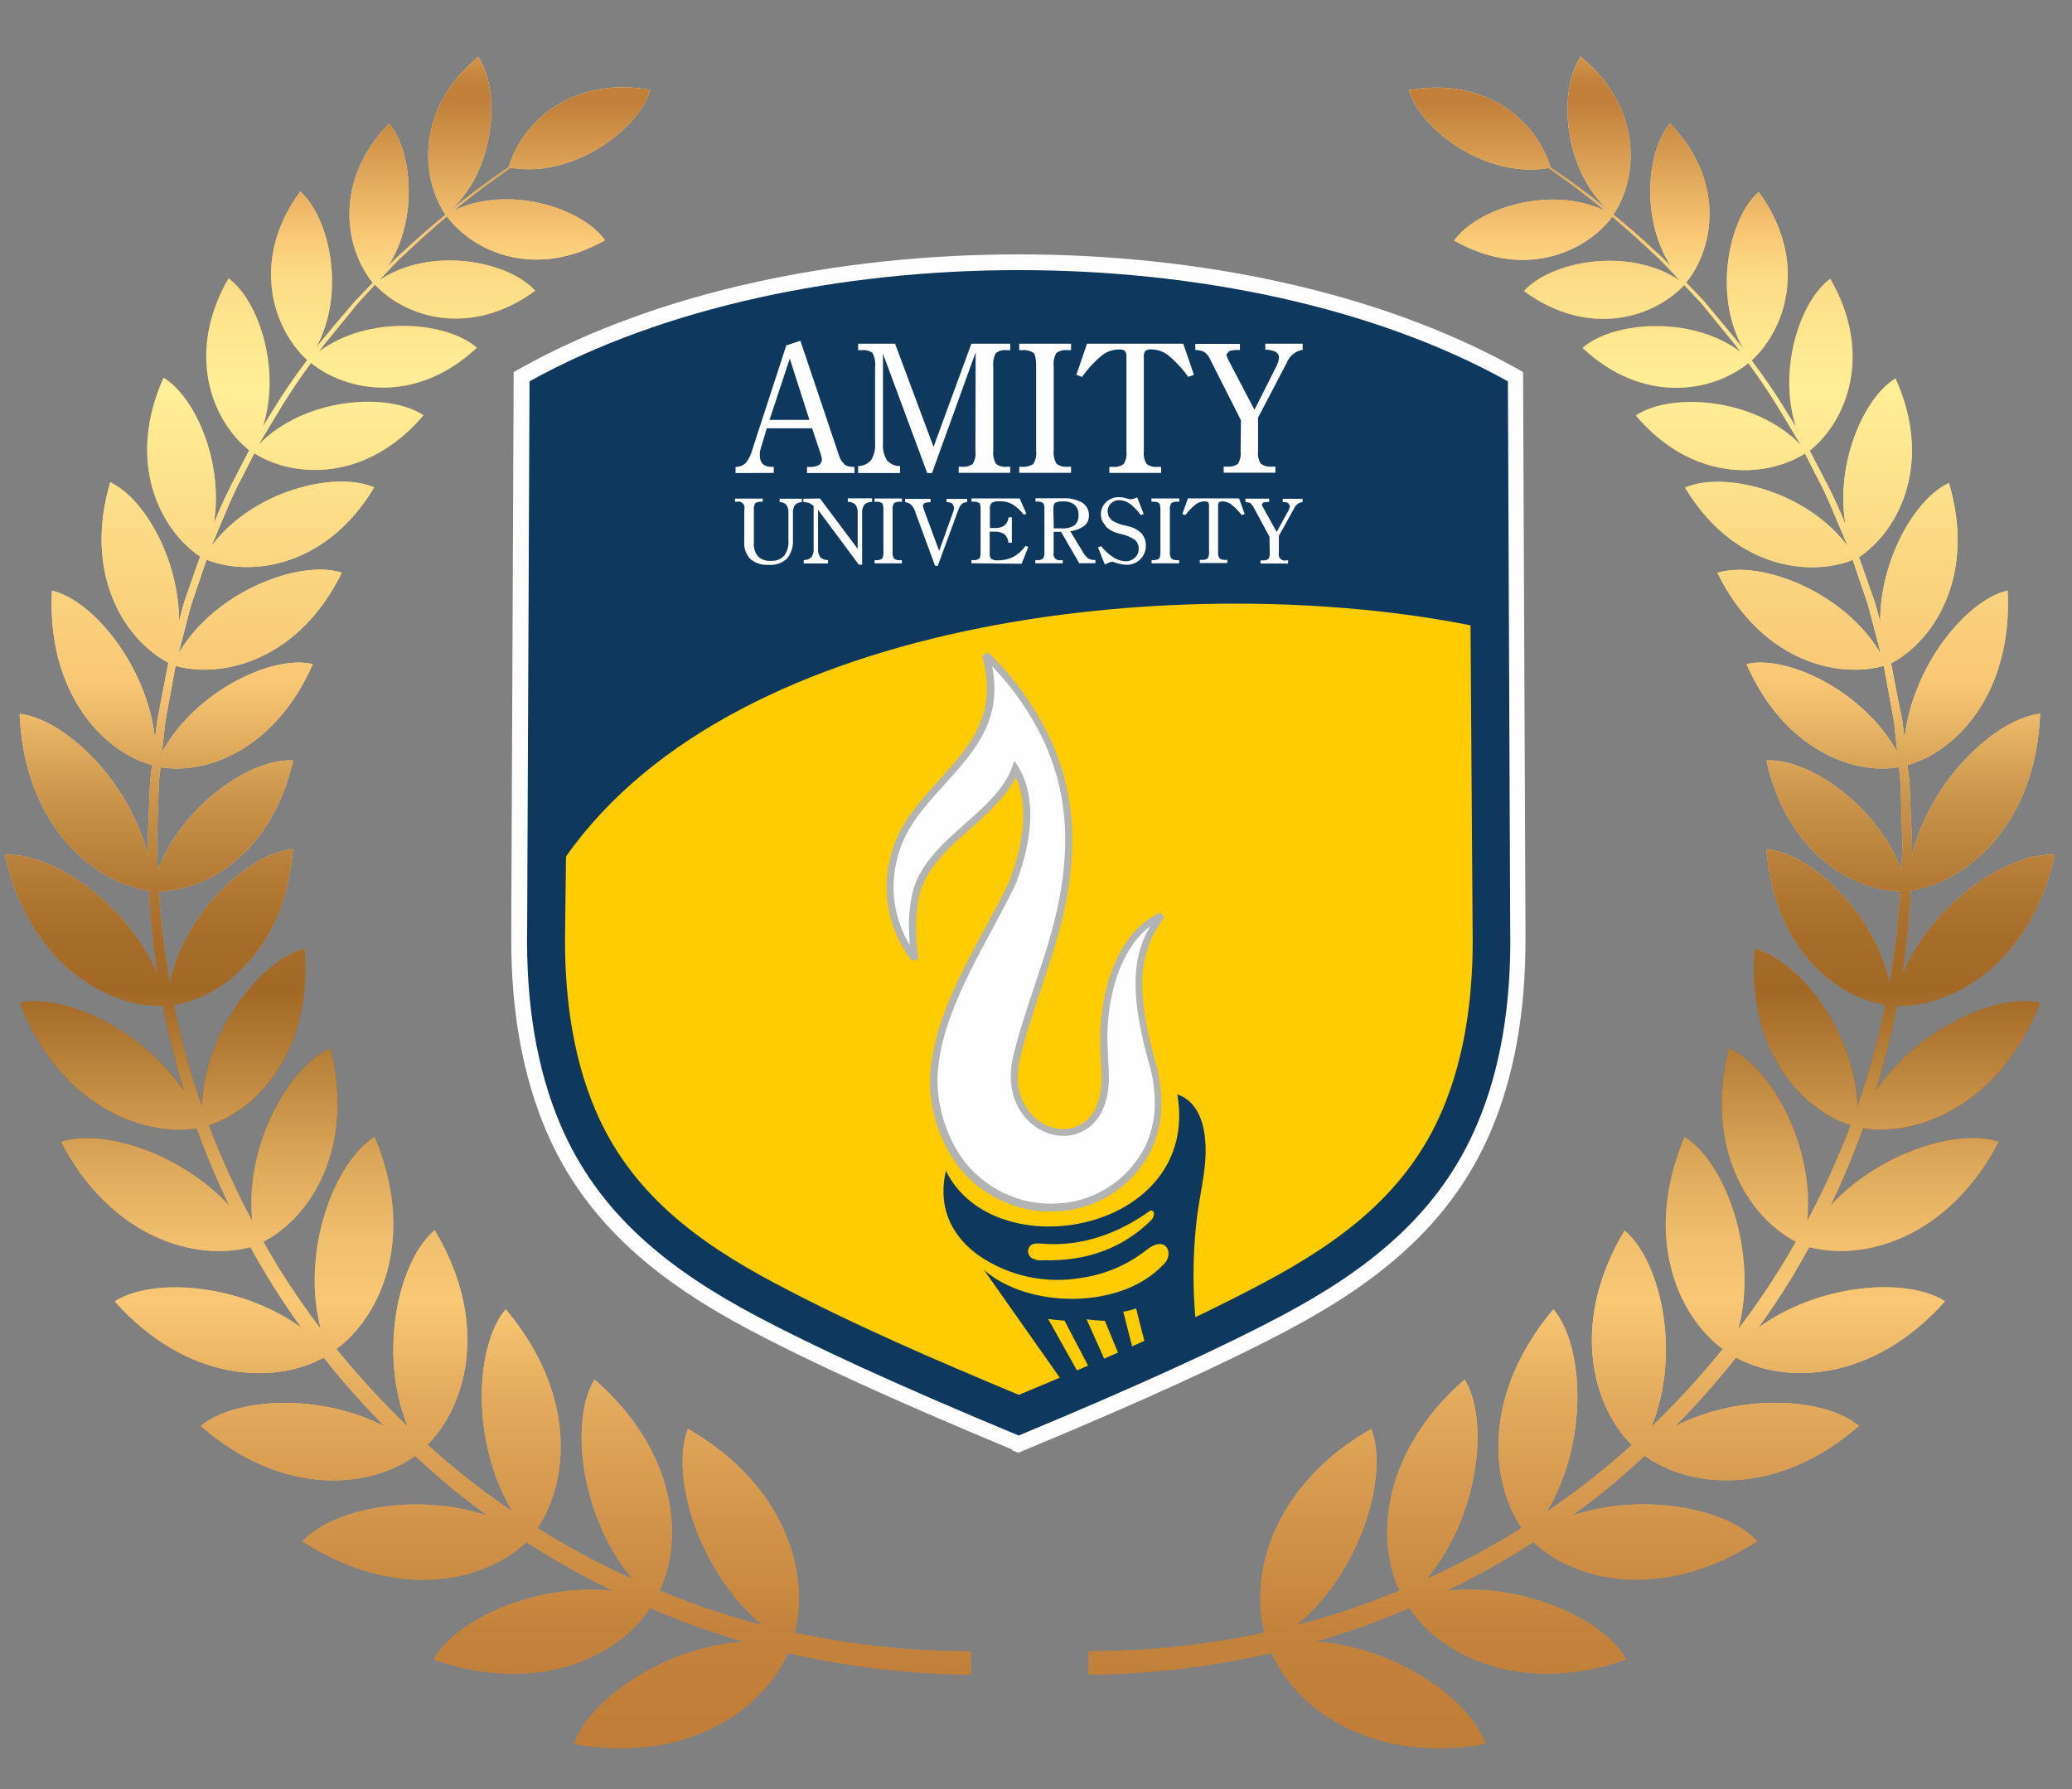 <svg width="154" height="133" viewBox="0 0 154 133" fill="none" xmlns="http://www.w3.org/2000/svg">
<rect x="0" y="0" width="154" height="133" fill="#808080" stroke="none"/>
<path d="M75.722 106.713L75.269 105.63C84.314 101.869 90.492 99.01 94.653 96.799C100.885 93.482 105.986 89.549 108.722 83.087C110.242 79.484 111.078 75.148 111.083 69.91C111.083 69.611 111.083 69.303 111.083 69.004L110.906 28.376H112.073L111.508 29.4C101.843 24.017 88.787 21.276 75.726 21.28C62.665 21.285 49.609 23.999 39.945 29.4L39.357 28.349H40.533C40.475 41.894 40.416 55.437 40.356 68.976C40.356 69.28 40.356 69.584 40.356 69.883C40.356 75.121 41.197 79.462 42.721 83.064C45.458 89.54 50.559 93.459 56.786 96.776C60.951 98.987 67.12 101.846 76.169 105.607L75.717 106.69L75.265 107.773C66.175 103.994 59.952 101.117 55.678 98.847C49.27 95.444 43.581 91.144 40.555 83.975C38.904 80.055 38 75.388 38 69.905C38 69.588 38 69.275 38 68.954L39.171 68.976H38C38.06 55.431 38.119 41.887 38.176 28.344V27.66L38.773 27.325C48.926 21.688 62.29 18.915 75.69 18.91C89.09 18.906 102.458 21.688 112.607 27.325L113.204 27.66V28.344C113.267 41.893 113.326 55.437 113.38 68.976C113.38 69.294 113.38 69.611 113.38 69.928C113.38 75.411 112.498 80.074 110.838 84.016C107.808 91.193 102.124 95.48 95.711 98.888C91.442 101.153 85.219 104.035 76.129 107.814L75.677 108L75.224 107.814L75.722 106.713Z" fill="#FEFEFE"/>
<path d="M75.722 106.713C84.794 102.943 90.989 100.074 95.209 97.836C101.54 94.474 106.922 90.368 109.803 83.54C111.485 79.557 112.353 74.749 112.245 68.976C112.191 55.434 112.133 41.891 112.073 28.349C92.269 17.324 59.188 17.324 39.357 28.349L39.18 68.976C39.076 74.749 39.94 79.557 41.622 83.54C44.508 90.368 49.898 94.474 56.221 97.836C60.44 100.074 66.623 102.943 75.704 106.713" fill="#0F385F"/>
<path d="M57.193 31.216H60.16L58.699 26.657L57.193 31.216ZM54.669 35.167V34.714C54.938 34.716 55.198 34.621 55.402 34.446C55.637 34.169 55.805 33.842 55.895 33.49L58.441 25.678L59.49 25.334L62.331 33.78C62.38 33.948 62.45 34.109 62.538 34.261L62.796 34.56L63.054 34.664C63.203 34.697 63.354 34.714 63.506 34.714V35.167H59.979V34.714H60.065C60.336 34.734 60.607 34.687 60.856 34.578C60.932 34.53 60.993 34.463 61.033 34.383C61.074 34.303 61.093 34.214 61.087 34.125L61.051 33.943L60.965 33.653L60.359 31.841H56.994L56.542 33.332L56.478 33.586V33.866C56.47 33.982 56.485 34.099 56.523 34.209C56.561 34.319 56.621 34.42 56.7 34.505C56.894 34.654 57.135 34.725 57.378 34.705H57.51V35.158L54.669 35.167ZM72.515 26.195L69.272 35.167H68.915L65.627 26.299V32.938C65.588 33.384 65.691 33.831 65.921 34.215C66.042 34.354 66.192 34.464 66.36 34.539C66.528 34.613 66.71 34.65 66.894 34.646V35.167H63.778V34.646C63.964 34.646 64.147 34.605 64.316 34.527C64.484 34.449 64.634 34.334 64.754 34.193C64.978 33.808 65.077 33.363 65.039 32.919V27.36C65.091 26.972 65.023 26.579 64.845 26.231C64.61 26.069 64.324 25.998 64.04 26.032H63.778V25.552H66.527L69.385 33.218L72.194 25.552H75.084V26.032H74.844C74.551 25.993 74.254 26.069 74.016 26.245C73.85 26.567 73.784 26.931 73.826 27.291V33.522C73.787 33.855 73.857 34.193 74.025 34.483C74.26 34.658 74.554 34.735 74.844 34.696H75.084V35.149H71.253V34.696H71.466C71.759 34.732 72.055 34.66 72.298 34.492C72.47 34.2 72.54 33.858 72.497 33.522L72.515 26.195ZM79.606 25.552V26.032H79.348C79.053 25.994 78.753 26.07 78.512 26.245C78.343 26.545 78.275 26.891 78.317 27.233V33.459C78.273 33.811 78.347 34.167 78.525 34.474C78.769 34.655 79.074 34.734 79.376 34.696H79.606V35.149H75.753V34.696H75.916C76.222 34.731 76.532 34.661 76.793 34.496C76.979 34.204 77.056 33.856 77.01 33.513V27.233C77.01 26.689 76.942 26.354 76.807 26.227C76.55 26.064 76.245 25.996 75.943 26.032H75.753V25.552H79.606ZM87.946 25.552L88.737 27.863L88.316 28.021C87.874 27.397 87.349 26.836 86.756 26.354C86.402 26.107 85.98 25.975 85.549 25.977C85.401 25.962 85.254 26.001 85.133 26.086C85.088 26.14 85.054 26.202 85.034 26.269C85.013 26.336 85.007 26.406 85.015 26.476V33.549C84.976 33.876 85.047 34.206 85.219 34.487C85.461 34.664 85.762 34.742 86.06 34.705H86.299V35.158H82.451V34.705H82.691C82.983 34.742 83.278 34.667 83.518 34.496C83.69 34.216 83.762 33.885 83.722 33.558V26.476C83.73 26.406 83.723 26.336 83.703 26.269C83.683 26.202 83.649 26.14 83.604 26.086C83.482 26.003 83.335 25.966 83.188 25.982C82.757 25.977 82.335 26.107 81.981 26.354C81.388 26.836 80.863 27.397 80.42 28.021L80 27.863L80.791 25.552H87.946ZM92.233 31.243L89.913 26.657C89.82 26.46 89.678 26.29 89.501 26.163C89.295 26.065 89.069 26.015 88.841 26.018V25.565H92.156V26.018H92.038C91.811 26.007 91.583 26.035 91.365 26.1L91.152 26.349L91.193 26.526L91.351 26.861L93.237 30.463L94.897 27.169L95.014 26.87L95.055 26.607C95.061 26.516 95.041 26.425 94.996 26.344C94.953 26.264 94.886 26.198 94.806 26.154C94.569 26.039 94.305 25.987 94.042 26.005V25.552H96.819V26.005C96.561 26.047 96.319 26.154 96.115 26.317C95.91 26.48 95.751 26.692 95.652 26.933L95.593 27.056L93.504 31.052V33.563C93.468 33.879 93.54 34.198 93.707 34.469C93.95 34.645 94.251 34.723 94.548 34.687H94.793V35.14H90.948V34.687H91.193C91.479 34.72 91.768 34.649 92.007 34.487C92.174 34.207 92.244 33.878 92.206 33.554L92.233 31.243Z" fill="#FEFEFE"/>
<path d="M57.944 37.33V37.076H59.599V37.33C59.504 37.326 59.409 37.343 59.321 37.38C59.233 37.417 59.153 37.472 59.088 37.542C58.968 37.734 58.913 37.96 58.935 38.186V40.094C58.973 40.614 58.811 41.13 58.482 41.535C58.3 41.701 58.086 41.827 57.852 41.905C57.618 41.983 57.371 42.011 57.126 41.988C56.635 42.025 56.149 41.871 55.769 41.557C55.608 41.386 55.485 41.183 55.407 40.962C55.329 40.74 55.298 40.505 55.317 40.27V37.878C55.343 37.799 55.346 37.715 55.328 37.634C55.309 37.553 55.269 37.479 55.211 37.419C55.153 37.36 55.08 37.318 55 37.297C54.919 37.276 54.835 37.278 54.756 37.302H54.634V37.067H56.687V37.302H56.587C56.429 37.282 56.269 37.319 56.135 37.407C56.047 37.554 56.011 37.726 56.031 37.896V40.374C56.003 40.733 56.115 41.089 56.343 41.367C56.471 41.484 56.621 41.573 56.784 41.629C56.948 41.685 57.121 41.707 57.293 41.693C57.474 41.708 57.657 41.682 57.827 41.617C57.998 41.553 58.152 41.452 58.279 41.322C58.516 40.994 58.63 40.592 58.6 40.189V38.177C58.622 37.95 58.57 37.723 58.451 37.529C58.384 37.46 58.304 37.406 58.215 37.37C58.126 37.334 58.031 37.317 57.935 37.32M60.947 37.058L63.746 40.8V38.168C63.77 37.936 63.711 37.703 63.579 37.511C63.503 37.44 63.413 37.385 63.315 37.351C63.217 37.317 63.113 37.303 63.009 37.311V37.048H64.818V37.311C64.715 37.303 64.611 37.317 64.513 37.351C64.415 37.385 64.325 37.44 64.249 37.511C64.115 37.702 64.054 37.935 64.077 38.168V41.979H63.832L60.802 37.9V40.773C60.779 41.005 60.838 41.238 60.97 41.43C61.047 41.502 61.137 41.556 61.236 41.59C61.335 41.625 61.44 41.638 61.544 41.63V41.888H59.735V41.63C59.838 41.638 59.942 41.625 60.039 41.59C60.136 41.556 60.225 41.502 60.3 41.43C60.436 41.24 60.497 41.006 60.472 40.773V37.601L60.165 37.402C60.019 37.351 59.867 37.322 59.712 37.316V37.076L60.947 37.058ZM67.039 37.058V37.302H66.903C66.745 37.281 66.584 37.318 66.451 37.407C66.358 37.555 66.32 37.731 66.342 37.905V41.027C66.322 41.204 66.362 41.383 66.456 41.535C66.588 41.624 66.749 41.662 66.908 41.643H67.03V41.879H65.004V41.643H65.09C65.247 41.66 65.406 41.625 65.542 41.544C65.623 41.476 65.659 41.312 65.659 41.05V37.905C65.659 37.633 65.623 37.452 65.551 37.397C65.414 37.319 65.256 37.285 65.099 37.302H64.999V37.058H67.039ZM69.49 42.042L68.034 38.082V38.045C67.867 37.592 67.613 37.357 67.269 37.33V37.089H69.164V37.33C69.011 37.329 68.859 37.352 68.712 37.397L68.585 37.57L68.608 37.692L68.671 37.891L69.802 40.955L70.865 37.991L70.906 37.828V37.688L70.774 37.425C70.642 37.359 70.497 37.326 70.349 37.33V37.089H71.882V37.33C71.74 37.329 71.602 37.375 71.489 37.461C71.371 37.578 71.284 37.723 71.236 37.882L69.694 42.078L69.49 42.042ZM72.204 41.874V41.639H72.321C72.479 41.658 72.639 41.621 72.773 41.535C72.85 41.462 72.882 41.294 72.882 41.032V37.891C72.882 37.624 72.85 37.438 72.778 37.393C72.633 37.312 72.467 37.279 72.303 37.298H72.208V37.053H75.785L76.287 38.19L76.088 38.263C75.854 37.951 75.564 37.685 75.234 37.479C74.947 37.328 74.626 37.255 74.302 37.266C74.101 37.245 73.899 37.283 73.719 37.375C73.661 37.434 73.619 37.506 73.594 37.584C73.569 37.663 73.562 37.746 73.574 37.828V39.251H73.931C74.186 39.27 74.44 39.205 74.655 39.065C74.832 38.91 74.942 38.693 74.962 38.458H75.206V40.347H74.949C74.935 40.106 74.83 39.879 74.655 39.713C74.436 39.572 74.177 39.505 73.918 39.523H73.56V41.176C73.551 41.246 73.558 41.316 73.581 41.382C73.604 41.448 73.642 41.508 73.691 41.557C73.829 41.634 73.986 41.669 74.144 41.657C74.549 41.665 74.95 41.576 75.315 41.399C75.674 41.2 75.983 40.923 76.219 40.587L76.427 40.655L75.934 41.911L72.204 41.874ZM80.217 41.874L78.861 39.536H78.313V41.077C78.291 41.154 78.29 41.236 78.31 41.315C78.33 41.393 78.37 41.464 78.427 41.521C78.484 41.579 78.554 41.62 78.632 41.64C78.71 41.661 78.792 41.66 78.87 41.639H78.987V41.874H76.948V41.639H77.065C77.224 41.659 77.385 41.62 77.517 41.53C77.611 41.375 77.649 41.193 77.626 41.013V37.842C77.646 37.682 77.607 37.521 77.517 37.388C77.382 37.305 77.223 37.27 77.065 37.289H76.961V37.044H78.992C79.495 37.011 79.998 37.124 80.439 37.37C80.598 37.472 80.727 37.614 80.814 37.782C80.9 37.95 80.941 38.138 80.932 38.326C80.937 38.471 80.91 38.615 80.851 38.747C80.792 38.879 80.704 38.995 80.593 39.088C80.285 39.312 79.922 39.45 79.543 39.486L80.484 41.036C80.581 41.227 80.721 41.392 80.891 41.521C81.041 41.6 81.21 41.638 81.379 41.63H81.416V41.865L80.217 41.874ZM78.322 39.282H78.883C79.223 39.309 79.562 39.23 79.856 39.056C79.96 38.964 80.041 38.849 80.094 38.72C80.146 38.591 80.168 38.452 80.159 38.313C80.171 38.169 80.152 38.025 80.103 37.889C80.053 37.754 79.975 37.631 79.874 37.529C79.614 37.335 79.291 37.246 78.969 37.28C78.78 37.256 78.589 37.292 78.422 37.384C78.331 37.452 78.291 37.606 78.291 37.837L78.322 39.282ZM82.117 41.969L81.606 40.687L81.845 40.601C82.097 40.928 82.403 41.209 82.75 41.43C83.018 41.61 83.332 41.712 83.654 41.725C83.913 41.731 84.163 41.635 84.351 41.458C84.443 41.373 84.515 41.27 84.564 41.155C84.612 41.04 84.635 40.916 84.631 40.791C84.637 40.673 84.617 40.554 84.572 40.444C84.528 40.333 84.46 40.234 84.373 40.153C84.054 39.929 83.692 39.775 83.311 39.699L83.157 39.659C82.823 39.583 82.513 39.428 82.252 39.205L81.931 38.752C81.859 38.588 81.822 38.411 81.823 38.231C81.821 38.061 81.855 37.893 81.922 37.737C81.989 37.581 82.088 37.441 82.212 37.325C82.342 37.202 82.496 37.107 82.663 37.044C82.831 36.981 83.01 36.952 83.189 36.958C83.362 36.961 83.534 36.989 83.7 37.039C83.807 37.076 83.918 37.103 84.03 37.121L84.247 37.08L84.523 36.981L85.002 38.2L84.799 38.304C84.573 37.98 84.298 37.694 83.984 37.456C83.756 37.283 83.479 37.186 83.193 37.18C83.078 37.176 82.964 37.195 82.857 37.236C82.749 37.278 82.651 37.34 82.569 37.42C82.488 37.5 82.424 37.595 82.382 37.7C82.339 37.805 82.318 37.918 82.32 38.032L82.402 38.403L82.655 38.698C82.949 38.874 83.272 38.996 83.609 39.06L83.871 39.128C84.24 39.205 84.578 39.388 84.844 39.654C85.062 39.904 85.176 40.228 85.165 40.56C85.17 40.748 85.135 40.935 85.065 41.109C84.994 41.283 84.888 41.44 84.753 41.571C84.624 41.705 84.468 41.81 84.296 41.881C84.124 41.952 83.94 41.987 83.754 41.983C83.514 41.982 83.276 41.944 83.048 41.87C82.813 41.793 82.686 41.752 82.668 41.752L82.469 41.802L82.117 41.969ZM87.648 37.053V37.298H87.512C87.354 37.276 87.193 37.314 87.06 37.402C86.967 37.55 86.928 37.727 86.951 37.9V41.023C86.93 41.2 86.97 41.379 87.064 41.53C87.197 41.619 87.358 41.658 87.516 41.639H87.639V41.874H85.59V41.639H85.68C85.838 41.654 85.996 41.619 86.133 41.539C86.21 41.471 86.246 41.308 86.246 41.045V37.9C86.246 37.629 86.21 37.447 86.137 37.393C86 37.314 85.842 37.281 85.685 37.298H85.581V37.053H87.648ZM92.093 37.053L92.514 38.218L92.292 38.295C92.052 37.98 91.773 37.698 91.46 37.456C91.268 37.334 91.045 37.269 90.818 37.271L90.596 37.325L90.533 37.52V41.059C90.517 41.218 90.555 41.377 90.641 41.512C90.774 41.602 90.935 41.641 91.094 41.621H91.22V41.856H89.172V41.621H89.298C89.457 41.643 89.618 41.606 89.751 41.516C89.837 41.382 89.875 41.222 89.859 41.063V37.515L89.796 37.32L89.57 37.266C89.342 37.265 89.12 37.33 88.927 37.452C88.615 37.693 88.337 37.975 88.1 38.29L87.874 38.213L88.294 37.048L92.093 37.053ZM94.354 39.908L93.129 37.629L92.912 37.379L92.564 37.311V37.071H94.332V37.311H94.269L93.907 37.348L93.794 37.474V37.561L93.884 37.733L94.888 39.545L95.793 37.896L95.851 37.746L95.874 37.615L95.743 37.393C95.615 37.336 95.475 37.312 95.336 37.32V37.08H96.815V37.32C96.681 37.337 96.554 37.387 96.446 37.466C96.338 37.545 96.251 37.651 96.195 37.773L96.163 37.833L95.051 39.835V41.099C95.03 41.177 95.029 41.258 95.049 41.336C95.07 41.413 95.111 41.484 95.167 41.541C95.224 41.597 95.294 41.638 95.371 41.658C95.449 41.679 95.53 41.678 95.607 41.657H95.734V41.892H93.69V41.657H93.816C93.974 41.679 94.135 41.644 94.269 41.557C94.355 41.423 94.392 41.263 94.373 41.104L94.354 39.908Z" fill="#FEFEFE"/>
<path d="M75.721 103.696C81.818 101.154 88.081 98.467 93.893 95.376C99.704 92.286 104.62 88.638 107.225 82.467C108.998 78.262 109.531 73.572 109.45 69.036V69L109.296 46.488C88.805 42.388 54.895 45.41 42.07 63.671L42.002 69V69.036C41.921 73.567 42.454 78.262 44.232 82.467C46.832 88.638 51.811 92.322 57.559 95.376C63.375 98.467 69.634 101.154 75.73 103.696" fill="#FECC00"/>
<path d="M70.295 87.02C73.913 94.424 89.262 91.583 87.503 81.352C88.728 81.778 89.402 82.951 89.569 84.673C89.764 86.662 89.198 88.556 88.963 90.509C88.585 93.68 88.628 96.888 89.09 100.048C87.986 100.731 86.807 101.283 85.576 101.693C85.205 100.229 84.789 98.697 84.441 97.261C84.133 97.378 83.813 97.461 83.487 97.51C83.858 99.005 84.255 100.492 84.626 101.987C84.341 102.064 84.056 102.141 83.772 102.205C83.224 100.877 82.664 99.486 82.116 98.185C81.662 98.176 81.209 98.139 80.76 98.077C81.402 99.499 82.058 100.99 82.7 102.422C82.275 102.495 81.85 102.553 81.433 102.59C80.674 101.14 79.882 99.617 79.118 98.172C78.711 98.152 78.305 98.111 77.901 98.049C78.747 99.549 79.629 101.131 80.47 102.635H80.543C79.973 102.652 79.404 102.614 78.842 102.522L73.126 94.397C76.404 97.293 83.292 97.374 86.431 94.044C87.335 93.296 86.72 91.678 85.165 92.961C83.787 94.034 82.156 94.732 80.43 94.986C77.749 95.471 74.987 94.876 72.741 93.332C70.932 92.032 69.612 89.975 70.317 86.989M74.256 92.299L74.446 92.562L74.166 92.725L73.972 92.467L74.256 92.299ZM75.441 92.508C75.525 92.534 75.6 92.583 75.656 92.651C75.712 92.719 75.748 92.801 75.758 92.889C75.768 92.976 75.752 93.065 75.713 93.144C75.674 93.222 75.612 93.288 75.536 93.332C75.46 93.377 75.373 93.398 75.285 93.393C75.197 93.389 75.113 93.359 75.042 93.307C74.971 93.255 74.916 93.183 74.885 93.101C74.854 93.019 74.848 92.929 74.867 92.843C74.88 92.782 74.906 92.724 74.943 92.674C74.98 92.623 75.027 92.581 75.081 92.549C75.135 92.518 75.195 92.498 75.257 92.491C75.319 92.484 75.382 92.489 75.441 92.508ZM76.445 92.807C76.403 92.926 76.398 93.056 76.432 93.179C76.466 93.302 76.537 93.41 76.635 93.491C76.904 93.662 77.225 93.731 77.54 93.686C80.787 93.776 83.463 92.782 85.567 90.704C85.87 90.387 85.816 89.947 85.504 89.988C83.111 91.715 80.411 92.671 77.553 92.462C77.228 92.435 76.613 92.344 76.45 92.807" fill="#0F385F"/>
<path d="M86.39 68.045C82.89 69.667 81.868 74.72 82.112 78.281C82.207 79.641 82.361 81.055 81.782 82.359C80.113 86.089 74.388 83.819 75.618 78.63C76.866 73.365 79.484 68.639 79.489 62.444C79.489 57.338 77.454 52.788 73.316 48.674C74.591 53.155 72.443 55.525 70.001 58.235C68.644 59.712 67.333 61.157 66.681 63.092C66.202 64.467 66.075 65.94 66.312 67.376C66.549 68.812 67.143 70.166 68.038 71.312C67.784 69.79 67.784 68.235 68.038 66.713C68.879 62.635 74.184 60.754 75.473 57.197C76.83 59.463 76.423 62.712 75.224 65.761C72.999 70.465 68.441 76.854 69.612 82.31C70.331 85.631 71.977 87.96 75.039 89.22C78.824 90.779 83.546 89.22 85.359 85.441C86.263 83.587 86.313 81.499 85.73 79.228C83.713 72.259 84.988 70.089 86.368 68.072" fill="#FEFEFE"/>
<path d="M86.205 67.801L86.539 68.195C85.725 69.253 85.192 70.5 84.988 71.82C84.753 73.451 84.938 75.699 85.938 79.138C86.233 80.225 86.36 81.352 86.313 82.478C86.266 83.537 86.006 84.575 85.549 85.532C84.868 86.875 83.835 88.007 82.56 88.806C81.285 89.604 79.816 90.039 78.313 90.063C77.731 90.081 77.15 90.04 76.576 89.941C75.998 89.84 75.432 89.676 74.889 89.451C73.432 88.876 72.156 87.918 71.195 86.678C70.253 85.393 69.61 83.912 69.313 82.346C68.382 77.955 71.014 73.043 73.297 68.838C73.908 67.706 74.491 66.623 74.966 65.621C75.812 63.469 76.26 61.217 75.952 59.318C75.895 58.959 75.805 58.605 75.685 58.262L75.486 57.782C74.785 59.232 73.469 60.406 72.135 61.593C70.448 63.093 68.725 64.629 68.291 66.74C68.152 67.446 68.085 68.164 68.092 68.884C68.099 69.677 68.158 70.468 68.269 71.254L67.789 71.448C66.434 69.715 65.766 67.541 65.912 65.345C65.94 64.946 65.993 64.549 66.071 64.157C66.153 63.765 66.258 63.378 66.383 62.998C67.029 61.063 68.327 59.622 69.643 58.163L69.752 58.04C72.135 55.398 74.22 53.083 72.986 48.751L73.438 48.488C75.399 50.377 76.994 52.614 78.141 55.086C79.179 57.401 79.709 59.912 79.697 62.449C79.697 66.623 78.521 70.121 77.363 73.56C76.798 75.259 76.233 76.949 75.817 78.694C75.364 80.529 75.853 81.97 76.698 82.872C77.052 83.252 77.486 83.548 77.969 83.737C78.418 83.913 78.902 83.975 79.38 83.918C79.845 83.852 80.285 83.663 80.653 83.371C81.022 83.079 81.307 82.694 81.479 82.255C81.981 81.123 81.89 79.868 81.804 78.63V78.322C81.628 75.717 82.112 72.327 83.731 69.998C84.044 69.541 84.412 69.125 84.825 68.757C85.242 68.391 85.707 68.086 86.209 67.85M85.486 68.861L85.164 69.119C84.783 69.459 84.444 69.844 84.156 70.266C82.614 72.486 82.157 75.744 82.347 78.25V78.558C82.442 79.863 82.537 81.186 81.976 82.441C81.769 82.965 81.427 83.424 80.984 83.771C80.541 84.119 80.014 84.341 79.457 84.417C78.892 84.484 78.319 84.41 77.788 84.204C77.23 83.986 76.728 83.645 76.319 83.207C75.36 82.183 74.822 80.57 75.301 78.544C75.722 76.782 76.291 75.078 76.866 73.361C78.005 69.962 79.168 66.5 79.168 62.417C79.183 59.953 78.668 57.514 77.657 55.267C76.684 53.15 75.361 51.212 73.745 49.535C74.519 53.536 72.474 55.806 70.163 58.367L70.05 58.489C68.775 59.907 67.513 61.303 66.885 63.133C66.765 63.493 66.667 63.859 66.591 64.23C66.515 64.599 66.464 64.973 66.437 65.349C66.312 67.067 66.725 68.78 67.617 70.252C67.577 69.799 67.554 69.346 67.554 68.893C67.547 68.132 67.616 67.373 67.762 66.627C68.214 64.334 70.023 62.744 71.778 61.19C73.221 59.907 74.636 58.643 75.206 57.071L75.391 56.554L75.685 57.007C75.886 57.338 76.053 57.689 76.183 58.054C76.313 58.428 76.409 58.813 76.472 59.205C76.802 61.212 76.332 63.564 75.455 65.798C74.975 66.813 74.387 67.905 73.768 69.042C71.547 73.166 68.951 77.983 69.865 82.183C70.147 83.673 70.756 85.081 71.647 86.306C72.55 87.471 73.75 88.369 75.12 88.907C75.627 89.114 76.155 89.266 76.694 89.361C77.231 89.454 77.777 89.493 78.322 89.478C79.729 89.459 81.104 89.056 82.3 88.311C83.495 87.567 84.465 86.511 85.106 85.255C85.531 84.364 85.774 83.396 85.82 82.409C85.86 81.34 85.738 80.271 85.458 79.238C84.436 75.712 84.251 73.392 84.495 71.693C84.635 70.681 84.978 69.709 85.504 68.834" fill="#B2B3B3"/>
<path d="M72.145 122.758C67.747 122.758 63.361 122.295 59.06 121.379C60.191 117.056 58.478 110.446 51.128 106.217C49.804 109.656 51.847 116.789 56.679 120.821C55.139 120.428 53.611 119.96 52.106 119.43C51.069 119.064 50.04 118.663 49.023 118.251C50.826 114.411 50.346 107.919 44.187 102.555C42.348 105.542 43.083 112.702 47.015 117.386C44.576 116.282 42.214 115.017 39.944 113.598C42.321 110.084 42.851 103.584 37.587 97.332C35.332 99.965 34.939 107.129 38.082 112.36C36.79 111.48 35.529 110.556 34.311 109.57C33.447 108.874 32.606 108.147 31.777 107.404C34.715 104.441 36.389 98.271 32.311 91.445C29.64 93.669 28.057 100.558 30.308 106.052C28.418 104.247 26.647 102.321 25.005 100.287C28.367 97.796 30.948 91.893 27.845 84.505C24.871 86.344 22.321 93.017 23.842 98.802C22.75 97.359 21.716 95.874 20.762 94.333C20.369 93.669 19.953 92.989 19.583 92.309C23.119 90.474 26.399 85.322 24.572 77.934C21.512 79.219 18.153 85.11 18.743 90.761C17.52 88.461 16.445 86.085 15.525 83.648C19.226 82.469 23.26 77.989 22.643 70.534C19.45 71.32 15.223 76.594 15.003 82.218C14.224 79.992 13.581 77.722 13.078 75.419C13.027 75.183 12.988 74.943 12.941 74.707C16.692 74.091 21.225 70.385 21.775 63.126C18.601 63.382 13.773 67.744 12.618 73.069C12.228 70.816 11.959 68.544 11.813 66.262C15.447 66.199 20.255 63.33 21.783 56.532C18.735 56.327 13.534 59.813 11.727 64.722L11.664 62.67L11.746 60.1L11.789 58.815L11.809 58.17L11.876 57.53L11.927 57.031C15.349 57.628 20.479 55.695 23.248 49.371C20.361 48.656 14.606 51.277 12.053 55.887L12.147 54.971L12.284 53.694L12.512 52.429L12.976 49.894L13.046 49.501C16.649 50.503 22.266 48.99 25.405 42.573C22.321 41.582 16.032 43.889 13.27 48.57L13.577 47.391C13.797 46.562 13.997 45.724 14.233 44.899L15.058 42.463C15.156 42.176 15.25 41.893 15.349 41.61C18.774 42.942 24.321 42.07 27.809 36.234C24.914 34.972 18.75 36.485 15.714 40.6C15.789 40.411 15.863 40.227 15.946 40.046C16.625 38.474 17.234 36.855 18.063 35.349L18.9 33.699C21.925 35.593 27.314 35.778 31.471 30.873C28.878 29.132 22.648 29.521 19.218 33.062L20.546 30.854C21.335 29.521 22.193 28.231 23.115 26.987C25.865 29.187 30.972 30.036 35.446 25.847C33.179 23.882 27.397 23.391 23.72 26.122C24.113 25.576 24.564 25.057 24.989 24.526L26.619 22.526L27.868 21.166C30.17 23.631 35.002 25.116 39.779 21.614C37.783 19.39 31.997 18.278 28.194 20.828L28.367 20.648C28.96 20.023 29.526 19.37 30.174 18.805C31.156 17.865 32.174 16.965 33.215 16.089C35.234 18.785 39.842 20.777 44.965 17.858C43.267 15.46 37.795 13.707 33.745 15.641C35.099 14.525 36.499 13.466 37.945 12.466C42.576 13.291 47.495 9.62 48.323 6.677C42.431 5.635 38.746 9.172 37.807 12.426C36.33 13.427 34.896 14.492 33.505 15.621C36.872 12.548 37.206 6.685 35.548 4.225C30.94 8.033 31.227 13.142 33.109 15.963C32.052 16.832 31.019 17.724 30.025 18.659C29.613 19.017 29.22 19.396 28.846 19.795C31.082 16.321 30.665 11.239 28.909 9.184C24.8 13.421 25.59 18.388 27.699 21.017L26.391 22.381L24.726 24.33C24.333 24.833 23.885 25.324 23.492 25.843C25.708 21.862 24.537 16.23 22.314 14.23C18.625 19.272 20.216 24.369 22.828 26.767C21.885 28.014 21.005 29.309 20.192 30.645L19.548 31.695C20.892 27.462 19.261 22.365 16.987 20.691C13.777 26.244 15.733 31.247 18.519 33.475L17.654 35.153C17 36.373 16.411 37.627 15.891 38.91C16.633 34.434 14.563 29.553 12.159 28.079C9.373 34.273 11.825 39.323 14.873 41.374C14.767 41.681 14.661 41.987 14.551 42.29L13.695 44.742C13.549 45.229 13.416 45.721 13.302 46.212C13.329 41.582 10.709 37.024 8.195 35.856C6.188 42.636 9.209 47.52 12.516 49.269L12.418 49.768L11.923 52.323L11.679 53.6L11.526 54.889V54.956C10.968 49.521 6.883 44.593 3.862 43.913C3.469 51.505 7.653 55.887 11.302 56.881L11.232 57.471L11.157 58.115L11.13 58.764L11.075 60.065L10.964 62.666L10.984 63.609C9.648 58.041 4.793 53.451 1.462 53.062C1.78 61.314 6.899 65.567 11.071 66.215C11.181 68.311 11.394 70.395 11.711 72.467C9.472 67.099 3.764 63.334 0.366 63.55C2.141 71.571 7.892 74.865 12.112 74.786C12.163 75.057 12.206 75.328 12.261 75.596C12.654 77.447 13.121 79.278 13.675 81.097C10.532 76.468 4.663 73.839 1.462 74.542C4.396 82.1 10.462 84.513 14.614 83.884C15.32 85.829 16.124 87.737 17.022 89.602C13.353 85.648 7.527 83.868 4.526 84.886C8.277 92.054 14.555 93.791 18.617 92.718C19.01 93.461 19.446 94.196 19.886 94.919C20.672 96.216 21.516 97.477 22.4 98.707C17.835 95.379 11.31 94.95 8.525 96.743C13.891 102.767 20.385 102.936 24.066 100.928C25.477 102.714 26.988 104.42 28.591 106.037C23.692 103.51 17.407 103.93 14.928 106.009C20.994 111.307 27.448 110.678 30.854 108.234C31.73 109.039 32.622 109.829 33.541 110.591C34.46 111.354 35.316 111.998 36.232 112.666C30.881 110.89 24.655 112.183 22.483 114.588C29.518 119.111 36.024 117.583 39.123 114.643C41.199 115.979 43.353 117.191 45.574 118.27C39.815 117.634 33.812 120.444 32.217 123.379C40.074 126.079 45.998 123.104 48.323 119.54C49.419 120.011 50.519 120.459 51.639 120.864C52.845 121.304 54.067 121.689 55.3 122.043C49.364 122.436 43.79 126.346 42.659 129.651C51.16 131.149 56.746 127.026 58.565 122.892C63.036 123.909 67.603 124.445 72.188 124.492L72.145 122.758Z" fill="url(#paint0_linear_4591_53153)"/>
<path d="M80.901 122.758C85.299 122.757 89.685 122.295 93.987 121.379C92.852 117.056 94.568 110.446 101.918 106.218C103.242 109.656 101.199 116.789 96.364 120.821C97.907 120.428 99.431 119.96 100.936 119.43C101.977 119.064 103.002 118.664 104.024 118.251C102.221 114.411 102.7 107.919 108.86 102.555C110.698 105.542 109.96 112.702 106.027 117.386C108.466 116.282 110.828 115.016 113.098 113.598C110.718 110.085 110.191 103.584 115.455 97.332C117.726 99.993 118.103 107.157 114.968 112.38C116.261 111.499 117.526 110.576 118.743 109.589C119.608 108.894 120.448 108.167 121.273 107.424C118.335 104.461 116.665 98.291 120.743 91.465C123.414 93.689 124.993 100.578 122.743 106.072C124.63 104.259 126.4 102.327 128.042 100.287C124.679 97.796 122.094 91.893 125.198 84.505C128.175 86.344 130.725 93.017 129.205 98.802C130.297 97.358 131.322 95.869 132.281 94.334C132.693 93.669 133.09 92.99 133.479 92.31C129.943 90.474 126.659 85.322 128.49 77.934C131.55 79.219 134.905 85.11 134.319 90.761C135.542 88.461 136.617 86.085 137.537 83.648C133.832 82.469 129.798 77.989 130.415 70.534C133.612 71.32 137.839 76.594 138.055 82.218C138.837 79.993 139.481 77.722 139.984 75.419C140.035 75.183 140.075 74.943 140.122 74.707C136.37 74.091 131.837 70.385 131.287 63.126C134.461 63.382 139.289 67.744 140.44 73.069C140.833 70.816 141.103 68.544 141.249 66.262C137.611 66.199 132.803 63.331 131.279 56.532C134.327 56.327 139.528 59.813 141.336 64.722L141.394 62.67L141.312 60.1L141.273 58.815L141.253 58.17L141.186 57.53L141.131 57.031C137.714 57.628 132.579 55.695 129.81 49.371C132.697 48.656 138.452 51.277 141.009 55.887L140.911 54.972L140.778 53.694L140.546 52.429L140.086 49.894L140.012 49.501C136.405 50.507 130.792 48.994 127.649 42.588C130.733 41.598 137.022 43.905 139.78 48.586L139.477 47.407C139.257 46.577 139.053 45.74 138.821 44.915L137.992 42.478C137.898 42.191 137.8 41.909 137.706 41.626C134.28 42.958 128.729 42.085 125.245 36.249C128.136 34.988 134.3 36.501 137.34 40.616C137.264 40.427 137.186 40.242 137.105 40.062C136.425 38.489 135.82 36.87 134.991 35.365L134.154 33.715C131.13 35.609 125.74 35.794 121.584 30.889C124.18 29.148 130.411 29.537 133.84 33.078L132.512 30.869C131.723 29.538 130.867 28.247 129.947 27.002C127.197 29.203 122.09 30.052 117.616 25.863C119.879 23.898 125.661 23.407 129.338 26.138C128.945 25.592 128.498 25.073 128.073 24.542L126.443 22.542L125.178 21.19C122.876 23.654 118.044 25.14 113.267 21.638C115.259 19.414 121.049 18.302 124.852 20.852L124.679 20.671C124.086 20.047 123.52 19.394 122.868 18.828C121.89 17.889 120.869 16.989 119.832 16.113C117.812 18.809 113.2 20.801 108.078 17.881C109.779 15.484 115.251 13.731 119.297 15.665C117.946 14.549 116.547 13.49 115.102 12.489C110.466 13.315 105.548 9.644 104.723 6.701C110.616 5.659 114.3 9.196 115.239 12.45C116.703 13.417 118.129 14.47 119.517 15.61C116.151 12.536 115.817 6.673 117.478 4.213C122.083 8.021 121.8 13.13 119.918 15.951C120.971 16.82 122.004 17.712 123.002 18.647C123.414 19.001 123.787 19.39 124.18 19.783C121.945 16.309 122.365 11.228 124.121 9.172C128.227 13.409 127.441 18.376 125.331 21.005L126.636 22.369L128.293 24.361C128.706 24.864 129.134 25.356 129.531 25.875C127.311 21.893 128.482 16.262 130.709 14.262C134.398 19.304 132.803 24.401 130.195 26.798C131.138 28.045 132.017 29.34 132.827 30.677L133.475 31.726C132.127 27.494 133.758 22.397 136.032 20.722C139.246 26.275 137.285 31.278 134.504 33.506L135.388 35.2C136.045 36.419 136.635 37.674 137.156 38.957C136.413 34.481 138.484 29.6 140.884 28.126C143.673 34.32 141.222 39.37 138.169 41.421C138.279 41.728 138.385 42.034 138.491 42.337L139.352 44.789C139.497 45.276 139.627 45.768 139.745 46.259C139.717 41.63 142.337 37.071 144.851 35.904C146.863 42.683 143.842 47.568 140.554 49.316L140.652 49.816L141.143 52.37L141.398 53.592L141.548 54.881V54.948C142.105 49.513 146.195 44.585 149.212 43.905C149.605 51.498 145.421 55.879 141.775 56.874L141.842 57.463L141.917 58.108L141.944 58.756L141.999 60.057L142.109 62.658V63.602C143.441 58.033 148.301 53.443 151.632 53.054C151.31 61.307 146.195 65.559 142.023 66.207C141.909 68.302 141.701 70.385 141.383 72.46C143.618 67.091 149.33 63.327 152.724 63.543C150.952 71.564 145.197 74.857 140.982 74.778C140.931 75.049 140.888 75.321 140.833 75.588C140.44 77.439 139.972 79.27 139.415 81.09C142.557 76.46 148.426 73.831 151.632 74.535C148.697 82.092 142.632 84.505 138.476 83.876C137.771 85.821 136.968 87.73 136.071 89.594C139.737 85.641 145.566 83.86 148.564 84.878C144.812 92.046 138.535 93.783 134.477 92.71C134.068 93.454 133.645 94.188 133.208 94.911C132.422 96.208 131.574 97.47 130.694 98.7C135.254 95.371 141.783 94.943 144.565 96.735C139.198 102.759 132.709 102.928 129.024 100.92C127.612 102.705 126.103 104.411 124.502 106.029C129.397 103.502 135.687 103.922 138.165 106.001C132.096 111.299 125.646 110.67 122.236 108.226C121.364 109.031 120.472 109.821 119.553 110.584C118.633 111.346 117.773 111.991 116.858 112.659C122.212 110.882 128.439 112.175 130.607 114.58C123.571 119.104 117.066 117.575 113.97 114.635C111.893 115.972 109.738 117.184 107.516 118.263C113.279 117.626 119.301 120.436 120.873 123.372C113.016 126.071 107.092 123.096 104.747 119.532C103.655 120.004 102.551 120.452 101.431 120.856C100.229 121.297 99.003 121.682 97.774 122.035C103.71 122.428 109.284 126.339 110.411 129.644C101.914 131.141 96.324 127.019 94.505 122.884C90.041 123.904 85.48 124.444 80.901 124.496V122.758Z" fill="url(#paint1_linear_4591_53153)"/>
<path d="M72.145 122.758C67.747 122.758 63.361 122.295 59.06 121.379C60.191 117.056 58.478 110.446 51.128 106.217C49.804 109.656 51.847 116.789 56.679 120.821C55.139 120.428 53.611 119.96 52.106 119.43C51.069 119.064 50.04 118.663 49.023 118.251C50.826 114.411 50.346 107.919 44.187 102.555C42.348 105.542 43.083 112.702 47.015 117.386C44.576 116.282 42.214 115.017 39.944 113.598C42.321 110.084 42.851 103.584 37.587 97.332C35.332 99.965 34.939 107.129 38.082 112.36C36.79 111.48 35.529 110.556 34.311 109.57C33.447 108.874 32.606 108.147 31.777 107.404C34.715 104.441 36.389 98.271 32.311 91.445C29.64 93.669 28.057 100.558 30.308 106.052C28.418 104.247 26.647 102.321 25.005 100.287C28.367 97.796 30.948 91.893 27.845 84.505C24.871 86.344 22.321 93.017 23.842 98.802C22.75 97.359 21.716 95.874 20.762 94.333C20.369 93.669 19.953 92.989 19.583 92.309C23.119 90.474 26.399 85.322 24.572 77.934C21.512 79.219 18.153 85.11 18.743 90.761C17.52 88.461 16.445 86.085 15.525 83.648C19.226 82.469 23.26 77.989 22.643 70.534C19.45 71.32 15.223 76.594 15.003 82.218C14.224 79.992 13.581 77.722 13.078 75.419C13.027 75.183 12.988 74.943 12.941 74.707C16.692 74.091 21.225 70.385 21.775 63.126C18.601 63.382 13.773 67.744 12.618 73.069C12.228 70.816 11.959 68.544 11.813 66.262C15.447 66.199 20.255 63.33 21.783 56.532C18.735 56.327 13.534 59.813 11.727 64.722L11.664 62.67L11.746 60.1L11.789 58.815L11.809 58.17L11.876 57.53L11.927 57.031C15.349 57.628 20.479 55.695 23.248 49.371C20.361 48.656 14.606 51.277 12.053 55.887L12.147 54.971L12.284 53.694L12.512 52.429L12.976 49.894L13.046 49.501C16.649 50.503 22.266 48.99 25.405 42.573C22.321 41.582 16.032 43.889 13.27 48.57L13.577 47.391C13.797 46.562 13.997 45.724 14.233 44.899L15.058 42.463C15.156 42.176 15.25 41.893 15.349 41.61C18.774 42.942 24.321 42.07 27.809 36.234C24.914 34.972 18.75 36.485 15.714 40.6C15.789 40.411 15.863 40.227 15.946 40.046C16.625 38.474 17.234 36.855 18.063 35.349L18.9 33.699C21.925 35.593 27.314 35.778 31.471 30.873C28.878 29.132 22.648 29.521 19.218 33.062L20.546 30.854C21.335 29.521 22.193 28.231 23.115 26.987C25.865 29.187 30.972 30.036 35.446 25.847C33.179 23.882 27.397 23.391 23.72 26.122C24.113 25.576 24.564 25.057 24.989 24.526L26.619 22.526L27.868 21.166C30.17 23.631 35.002 25.116 39.779 21.614C37.783 19.39 31.997 18.278 28.194 20.828L28.367 20.648C28.96 20.023 29.526 19.37 30.174 18.805C31.156 17.865 32.174 16.965 33.215 16.089C35.234 18.785 39.842 20.777 44.965 17.858C43.267 15.46 37.795 13.707 33.745 15.641C35.099 14.525 36.499 13.466 37.945 12.466C42.576 13.291 47.495 9.62 48.323 6.677C42.431 5.635 38.746 9.172 37.807 12.426C36.33 13.427 34.896 14.492 33.505 15.621C36.872 12.548 37.206 6.685 35.548 4.225C30.94 8.033 31.227 13.142 33.109 15.963C32.052 16.832 31.019 17.724 30.025 18.659C29.613 19.017 29.22 19.396 28.846 19.795C31.082 16.321 30.665 11.239 28.909 9.184C24.8 13.421 25.59 18.388 27.699 21.017L26.391 22.381L24.726 24.33C24.333 24.833 23.885 25.324 23.492 25.843C25.708 21.862 24.537 16.23 22.314 14.23C18.625 19.272 20.216 24.369 22.828 26.767C21.885 28.014 21.005 29.309 20.192 30.645L19.548 31.695C20.892 27.462 19.261 22.365 16.987 20.691C13.777 26.244 15.733 31.247 18.519 33.475L17.654 35.153C17 36.373 16.411 37.627 15.891 38.91C16.633 34.434 14.563 29.553 12.159 28.079C9.373 34.273 11.825 39.323 14.873 41.374C14.767 41.681 14.661 41.987 14.551 42.29L13.695 44.742C13.549 45.229 13.416 45.721 13.302 46.212C13.329 41.582 10.709 37.024 8.195 35.856C6.188 42.636 9.209 47.52 12.516 49.269L12.418 49.768L11.923 52.323L11.679 53.6L11.526 54.889V54.956C10.968 49.521 6.883 44.593 3.862 43.913C3.469 51.505 7.653 55.887 11.302 56.881L11.232 57.471L11.157 58.115L11.13 58.764L11.075 60.065L10.964 62.666L10.984 63.609C9.648 58.041 4.793 53.451 1.462 53.062C1.78 61.314 6.899 65.567 11.071 66.215C11.181 68.311 11.394 70.395 11.711 72.467C9.472 67.099 3.764 63.334 0.366 63.55C2.141 71.571 7.892 74.865 12.112 74.786C12.163 75.057 12.206 75.328 12.261 75.596C12.654 77.447 13.121 79.278 13.675 81.097C10.532 76.468 4.663 73.839 1.462 74.542C4.396 82.1 10.462 84.513 14.614 83.884C15.32 85.829 16.124 87.737 17.022 89.602C13.353 85.648 7.527 83.868 4.526 84.886C8.277 92.054 14.555 93.791 18.617 92.718C19.01 93.461 19.446 94.196 19.886 94.919C20.672 96.216 21.516 97.477 22.4 98.707C17.835 95.379 11.31 94.95 8.525 96.743C13.891 102.767 20.385 102.936 24.066 100.928C25.477 102.714 26.988 104.42 28.591 106.037C23.692 103.51 17.407 103.93 14.928 106.009C20.994 111.307 27.448 110.678 30.854 108.234C31.73 109.039 32.622 109.829 33.541 110.591C34.46 111.354 35.316 111.998 36.232 112.666C30.881 110.89 24.655 112.183 22.483 114.588C29.518 119.111 36.024 117.583 39.123 114.643C41.199 115.979 43.353 117.191 45.574 118.27C39.815 117.634 33.812 120.444 32.217 123.379C40.074 126.079 45.998 123.104 48.323 119.54C49.419 120.011 50.519 120.459 51.639 120.864C52.845 121.304 54.067 121.689 55.3 122.043C49.364 122.436 43.79 126.346 42.659 129.651C51.16 131.149 56.746 127.026 58.565 122.892C63.036 123.909 67.603 124.445 72.188 124.492L72.145 122.758Z" fill="url(#paint2_linear_4591_53153)"/>
<path d="M80.901 122.758C85.299 122.757 89.685 122.295 93.987 121.379C92.852 117.056 94.568 110.446 101.918 106.218C103.242 109.656 101.199 116.789 96.364 120.821C97.907 120.428 99.431 119.96 100.936 119.43C101.977 119.064 103.002 118.664 104.024 118.251C102.221 114.411 102.7 107.919 108.86 102.555C110.698 105.542 109.96 112.702 106.027 117.386C108.466 116.282 110.828 115.016 113.098 113.598C110.718 110.085 110.191 103.584 115.455 97.332C117.726 99.993 118.103 107.157 114.968 112.38C116.261 111.499 117.526 110.576 118.743 109.589C119.608 108.894 120.448 108.167 121.273 107.424C118.335 104.461 116.665 98.291 120.743 91.465C123.414 93.689 124.993 100.578 122.743 106.072C124.63 104.259 126.4 102.327 128.042 100.287C124.679 97.796 122.094 91.893 125.198 84.505C128.175 86.344 130.725 93.017 129.205 98.802C130.297 97.358 131.322 95.869 132.281 94.334C132.693 93.669 133.09 92.99 133.479 92.31C129.943 90.474 126.659 85.322 128.49 77.934C131.55 79.219 134.905 85.11 134.319 90.761C135.542 88.461 136.617 86.085 137.537 83.648C133.832 82.469 129.798 77.989 130.415 70.534C133.612 71.32 137.839 76.594 138.055 82.218C138.837 79.993 139.481 77.722 139.984 75.419C140.035 75.183 140.075 74.943 140.122 74.707C136.37 74.091 131.837 70.385 131.287 63.126C134.461 63.382 139.289 67.744 140.44 73.069C140.833 70.816 141.103 68.544 141.249 66.262C137.611 66.199 132.803 63.331 131.279 56.532C134.327 56.327 139.528 59.813 141.336 64.722L141.394 62.67L141.312 60.1L141.273 58.815L141.253 58.17L141.186 57.53L141.131 57.031C137.714 57.628 132.579 55.695 129.81 49.371C132.697 48.656 138.452 51.277 141.009 55.887L140.911 54.972L140.778 53.694L140.546 52.429L140.086 49.894L140.012 49.501C136.405 50.507 130.792 48.994 127.649 42.588C130.733 41.598 137.022 43.905 139.78 48.586L139.477 47.407C139.257 46.577 139.053 45.74 138.821 44.915L137.992 42.478C137.898 42.191 137.8 41.909 137.706 41.626C134.28 42.958 128.729 42.085 125.245 36.249C128.136 34.988 134.3 36.501 137.34 40.616C137.264 40.427 137.186 40.242 137.105 40.062C136.425 38.489 135.82 36.87 134.991 35.365L134.154 33.715C131.13 35.609 125.74 35.794 121.584 30.889C124.18 29.148 130.411 29.537 133.84 33.078L132.512 30.869C131.723 29.538 130.867 28.247 129.947 27.002C127.197 29.203 122.09 30.052 117.616 25.863C119.879 23.898 125.661 23.407 129.338 26.138C128.945 25.592 128.498 25.073 128.073 24.542L126.443 22.542L125.178 21.19C122.876 23.654 118.044 25.14 113.267 21.638C115.259 19.414 121.049 18.302 124.852 20.852L124.679 20.671C124.086 20.047 123.52 19.394 122.868 18.828C121.89 17.889 120.869 16.989 119.832 16.113C117.812 18.809 113.2 20.801 108.078 17.881C109.779 15.484 115.251 13.731 119.297 15.665C117.946 14.549 116.547 13.49 115.102 12.489C110.466 13.315 105.548 9.644 104.723 6.701C110.616 5.659 114.3 9.196 115.239 12.45C116.703 13.417 118.129 14.47 119.517 15.61C116.151 12.536 115.817 6.673 117.478 4.213C122.083 8.021 121.8 13.13 119.918 15.951C120.971 16.82 122.004 17.712 123.002 18.647C123.414 19.001 123.787 19.39 124.18 19.783C121.945 16.309 122.365 11.228 124.121 9.172C128.227 13.409 127.441 18.376 125.331 21.005L126.636 22.369L128.293 24.361C128.706 24.864 129.134 25.356 129.531 25.875C127.311 21.893 128.482 16.262 130.709 14.262C134.398 19.304 132.803 24.401 130.195 26.798C131.138 28.045 132.017 29.34 132.827 30.677L133.475 31.726C132.127 27.494 133.758 22.397 136.032 20.722C139.246 26.275 137.285 31.278 134.504 33.506L135.388 35.2C136.045 36.419 136.635 37.674 137.156 38.957C136.413 34.481 138.484 29.6 140.884 28.126C143.673 34.32 141.222 39.37 138.169 41.421C138.279 41.728 138.385 42.034 138.491 42.337L139.352 44.789C139.497 45.276 139.627 45.768 139.745 46.259C139.717 41.63 142.337 37.071 144.851 35.904C146.863 42.683 143.842 47.568 140.554 49.316L140.652 49.816L141.143 52.37L141.398 53.592L141.548 54.881V54.948C142.105 49.513 146.195 44.585 149.212 43.905C149.605 51.498 145.421 55.879 141.775 56.874L141.842 57.463L141.917 58.108L141.944 58.756L141.999 60.057L142.109 62.658V63.602C143.441 58.033 148.301 53.443 151.632 53.054C151.31 61.307 146.195 65.559 142.023 66.207C141.909 68.302 141.701 70.385 141.383 72.46C143.618 67.091 149.33 63.327 152.724 63.543C150.952 71.564 145.197 74.857 140.982 74.778C140.931 75.049 140.888 75.321 140.833 75.588C140.44 77.439 139.972 79.27 139.415 81.09C142.557 76.46 148.426 73.831 151.632 74.535C148.697 82.092 142.632 84.505 138.476 83.876C137.771 85.821 136.968 87.73 136.071 89.594C139.737 85.641 145.566 83.86 148.564 84.878C144.812 92.046 138.535 93.783 134.477 92.71C134.068 93.454 133.645 94.188 133.208 94.911C132.422 96.208 131.574 97.47 130.694 98.7C135.254 95.371 141.783 94.943 144.565 96.735C139.198 102.759 132.709 102.928 129.024 100.92C127.612 102.705 126.103 104.411 124.502 106.029C129.397 103.502 135.687 103.922 138.165 106.001C132.096 111.299 125.646 110.67 122.236 108.226C121.364 109.031 120.472 109.821 119.553 110.584C118.633 111.346 117.773 111.991 116.858 112.659C122.212 110.882 128.439 112.175 130.607 114.58C123.571 119.104 117.066 117.575 113.97 114.635C111.893 115.972 109.738 117.184 107.516 118.263C113.279 117.626 119.301 120.436 120.873 123.372C113.016 126.071 107.092 123.096 104.747 119.532C103.655 120.004 102.551 120.452 101.431 120.856C100.229 121.297 99.003 121.682 97.774 122.035C103.71 122.428 109.284 126.339 110.411 129.644C101.914 131.141 96.324 127.019 94.505 122.884C90.041 123.904 85.48 124.444 80.901 124.496V122.758Z" fill="url(#paint3_linear_4591_53153)"/>
<defs>
<linearGradient id="paint0_linear_4591_53153" x1="36.224" y1="5.816" x2="36.224" y2="129.329" gradientUnits="userSpaceOnUse">
<stop stop-color="#FFF5B0"/>
<stop offset="0.06" stop-color="#FCDC8F"/>
<stop offset="0.11" stop-color="#F9C875"/>
<stop offset="0.12" stop-color="#E3AB5D"/>
<stop offset="0.14" stop-color="#D09249"/>
<stop offset="0.15" stop-color="#C4833C"/>
<stop offset="0.16" stop-color="#C07E38"/>
<stop offset="0.23" stop-color="#F9C875"/>
<stop offset="0.25" stop-color="#FCDB85"/>
<stop offset="0.29" stop-color="#FEEA92"/>
<stop offset="0.31" stop-color="#FFEF97"/>
<stop offset="0.4" stop-color="#FBD681"/>
<stop offset="0.47" stop-color="#F9C875"/>
<stop offset="0.5" stop-color="#D49E4E"/>
<stop offset="0.54" stop-color="#B67B2E"/>
<stop offset="0.57" stop-color="#A06218"/>
<stop offset="0.6" stop-color="#93530A"/>
<stop offset="0.62" stop-color="#8E4E05"/>
<stop offset="0.63" stop-color="#905007"/>
<stop offset="0.68" stop-color="#BD8436"/>
<stop offset="0.72" stop-color="#DEA958"/>
<stop offset="0.75" stop-color="#F2C06D"/>
<stop offset="0.78" stop-color="#F9C875"/>
<stop offset="0.83" stop-color="#E3AB5D"/>
<stop offset="0.9" stop-color="#D09249"/>
<stop offset="0.95" stop-color="#C4833C"/>
<stop offset="1" stop-color="#C07E38"/>
</linearGradient>
<linearGradient id="paint1_linear_4591_53153" x1="116.807" y1="5.816" x2="116.807" y2="129.329" gradientUnits="userSpaceOnUse">
<stop stop-color="#FFF5B0"/>
<stop offset="0.06" stop-color="#FCDC8F"/>
<stop offset="0.11" stop-color="#F9C875"/>
<stop offset="0.12" stop-color="#E3AB5D"/>
<stop offset="0.14" stop-color="#D09249"/>
<stop offset="0.15" stop-color="#C4833C"/>
<stop offset="0.16" stop-color="#C07E38"/>
<stop offset="0.23" stop-color="#F9C875"/>
<stop offset="0.25" stop-color="#FCDB85"/>
<stop offset="0.29" stop-color="#FEEA92"/>
<stop offset="0.31" stop-color="#FFEF97"/>
<stop offset="0.4" stop-color="#FBD681"/>
<stop offset="0.47" stop-color="#F9C875"/>
<stop offset="0.5" stop-color="#D49E4E"/>
<stop offset="0.54" stop-color="#B67B2E"/>
<stop offset="0.57" stop-color="#A06218"/>
<stop offset="0.6" stop-color="#93530A"/>
<stop offset="0.62" stop-color="#8E4E05"/>
<stop offset="0.63" stop-color="#905007"/>
<stop offset="0.68" stop-color="#BD8436"/>
<stop offset="0.72" stop-color="#DEA958"/>
<stop offset="0.75" stop-color="#F2C06D"/>
<stop offset="0.78" stop-color="#F9C875"/>
<stop offset="0.83" stop-color="#E3AB5D"/>
<stop offset="0.9" stop-color="#D09249"/>
<stop offset="0.95" stop-color="#C4833C"/>
<stop offset="1" stop-color="#C07E38"/>
</linearGradient>
<linearGradient id="paint2_linear_4591_53153" x1="76.513" y1="-15.649" x2="76.513" y2="128.359" gradientUnits="userSpaceOnUse">
<stop stop-color="#FFF5B0"/>
<stop offset="0.06" stop-color="#FCDC8F"/>
<stop offset="0.11" stop-color="#F9C875"/>
<stop offset="0.12" stop-color="#E3AB5D"/>
<stop offset="0.14" stop-color="#D09249"/>
<stop offset="0.15" stop-color="#C4833C"/>
<stop offset="0.16" stop-color="#C07E38"/>
<stop offset="0.23" stop-color="#F9C875"/>
<stop offset="0.25" stop-color="#FCDB85"/>
<stop offset="0.29" stop-color="#FEEA92"/>
<stop offset="0.31" stop-color="#FFEF97"/>
<stop offset="0.4" stop-color="#FBD681"/>
<stop offset="0.46" stop-color="#F9C875"/>
<stop offset="0.48" stop-color="#EAB868"/>
<stop offset="0.52" stop-color="#CB954B"/>
<stop offset="0.56" stop-color="#B47C37"/>
<stop offset="0.59" stop-color="#A76D2A"/>
<stop offset="0.62" stop-color="#A26826"/>
<stop offset="0.66" stop-color="#BB843D"/>
<stop offset="0.71" stop-color="#DDA95B"/>
<stop offset="0.75" stop-color="#F1C06E"/>
<stop offset="0.78" stop-color="#F9C875"/>
<stop offset="0.83" stop-color="#E3AB5D"/>
<stop offset="0.9" stop-color="#D09249"/>
<stop offset="0.95" stop-color="#C4833C"/>
<stop offset="1" stop-color="#C07E38"/>
</linearGradient>
<linearGradient id="paint3_linear_4591_53153" x1="76.513" y1="-15.649" x2="76.513" y2="128.359" gradientUnits="userSpaceOnUse">
<stop stop-color="#FFF5B0"/>
<stop offset="0.06" stop-color="#FCDC8F"/>
<stop offset="0.11" stop-color="#F9C875"/>
<stop offset="0.12" stop-color="#E3AB5D"/>
<stop offset="0.14" stop-color="#D09249"/>
<stop offset="0.15" stop-color="#C4833C"/>
<stop offset="0.16" stop-color="#C07E38"/>
<stop offset="0.23" stop-color="#F9C875"/>
<stop offset="0.25" stop-color="#FCDB85"/>
<stop offset="0.29" stop-color="#FEEA92"/>
<stop offset="0.31" stop-color="#FFEF97"/>
<stop offset="0.4" stop-color="#FBD681"/>
<stop offset="0.46" stop-color="#F9C875"/>
<stop offset="0.48" stop-color="#EAB868"/>
<stop offset="0.52" stop-color="#CB954B"/>
<stop offset="0.56" stop-color="#B47C37"/>
<stop offset="0.59" stop-color="#A76D2A"/>
<stop offset="0.62" stop-color="#A26826"/>
<stop offset="0.66" stop-color="#BB843D"/>
<stop offset="0.71" stop-color="#DDA95B"/>
<stop offset="0.75" stop-color="#F1C06E"/>
<stop offset="0.78" stop-color="#F9C875"/>
<stop offset="0.83" stop-color="#E3AB5D"/>
<stop offset="0.9" stop-color="#D09249"/>
<stop offset="0.95" stop-color="#C4833C"/>
<stop offset="1" stop-color="#C07E38"/>
</linearGradient>
</defs>
</svg>
